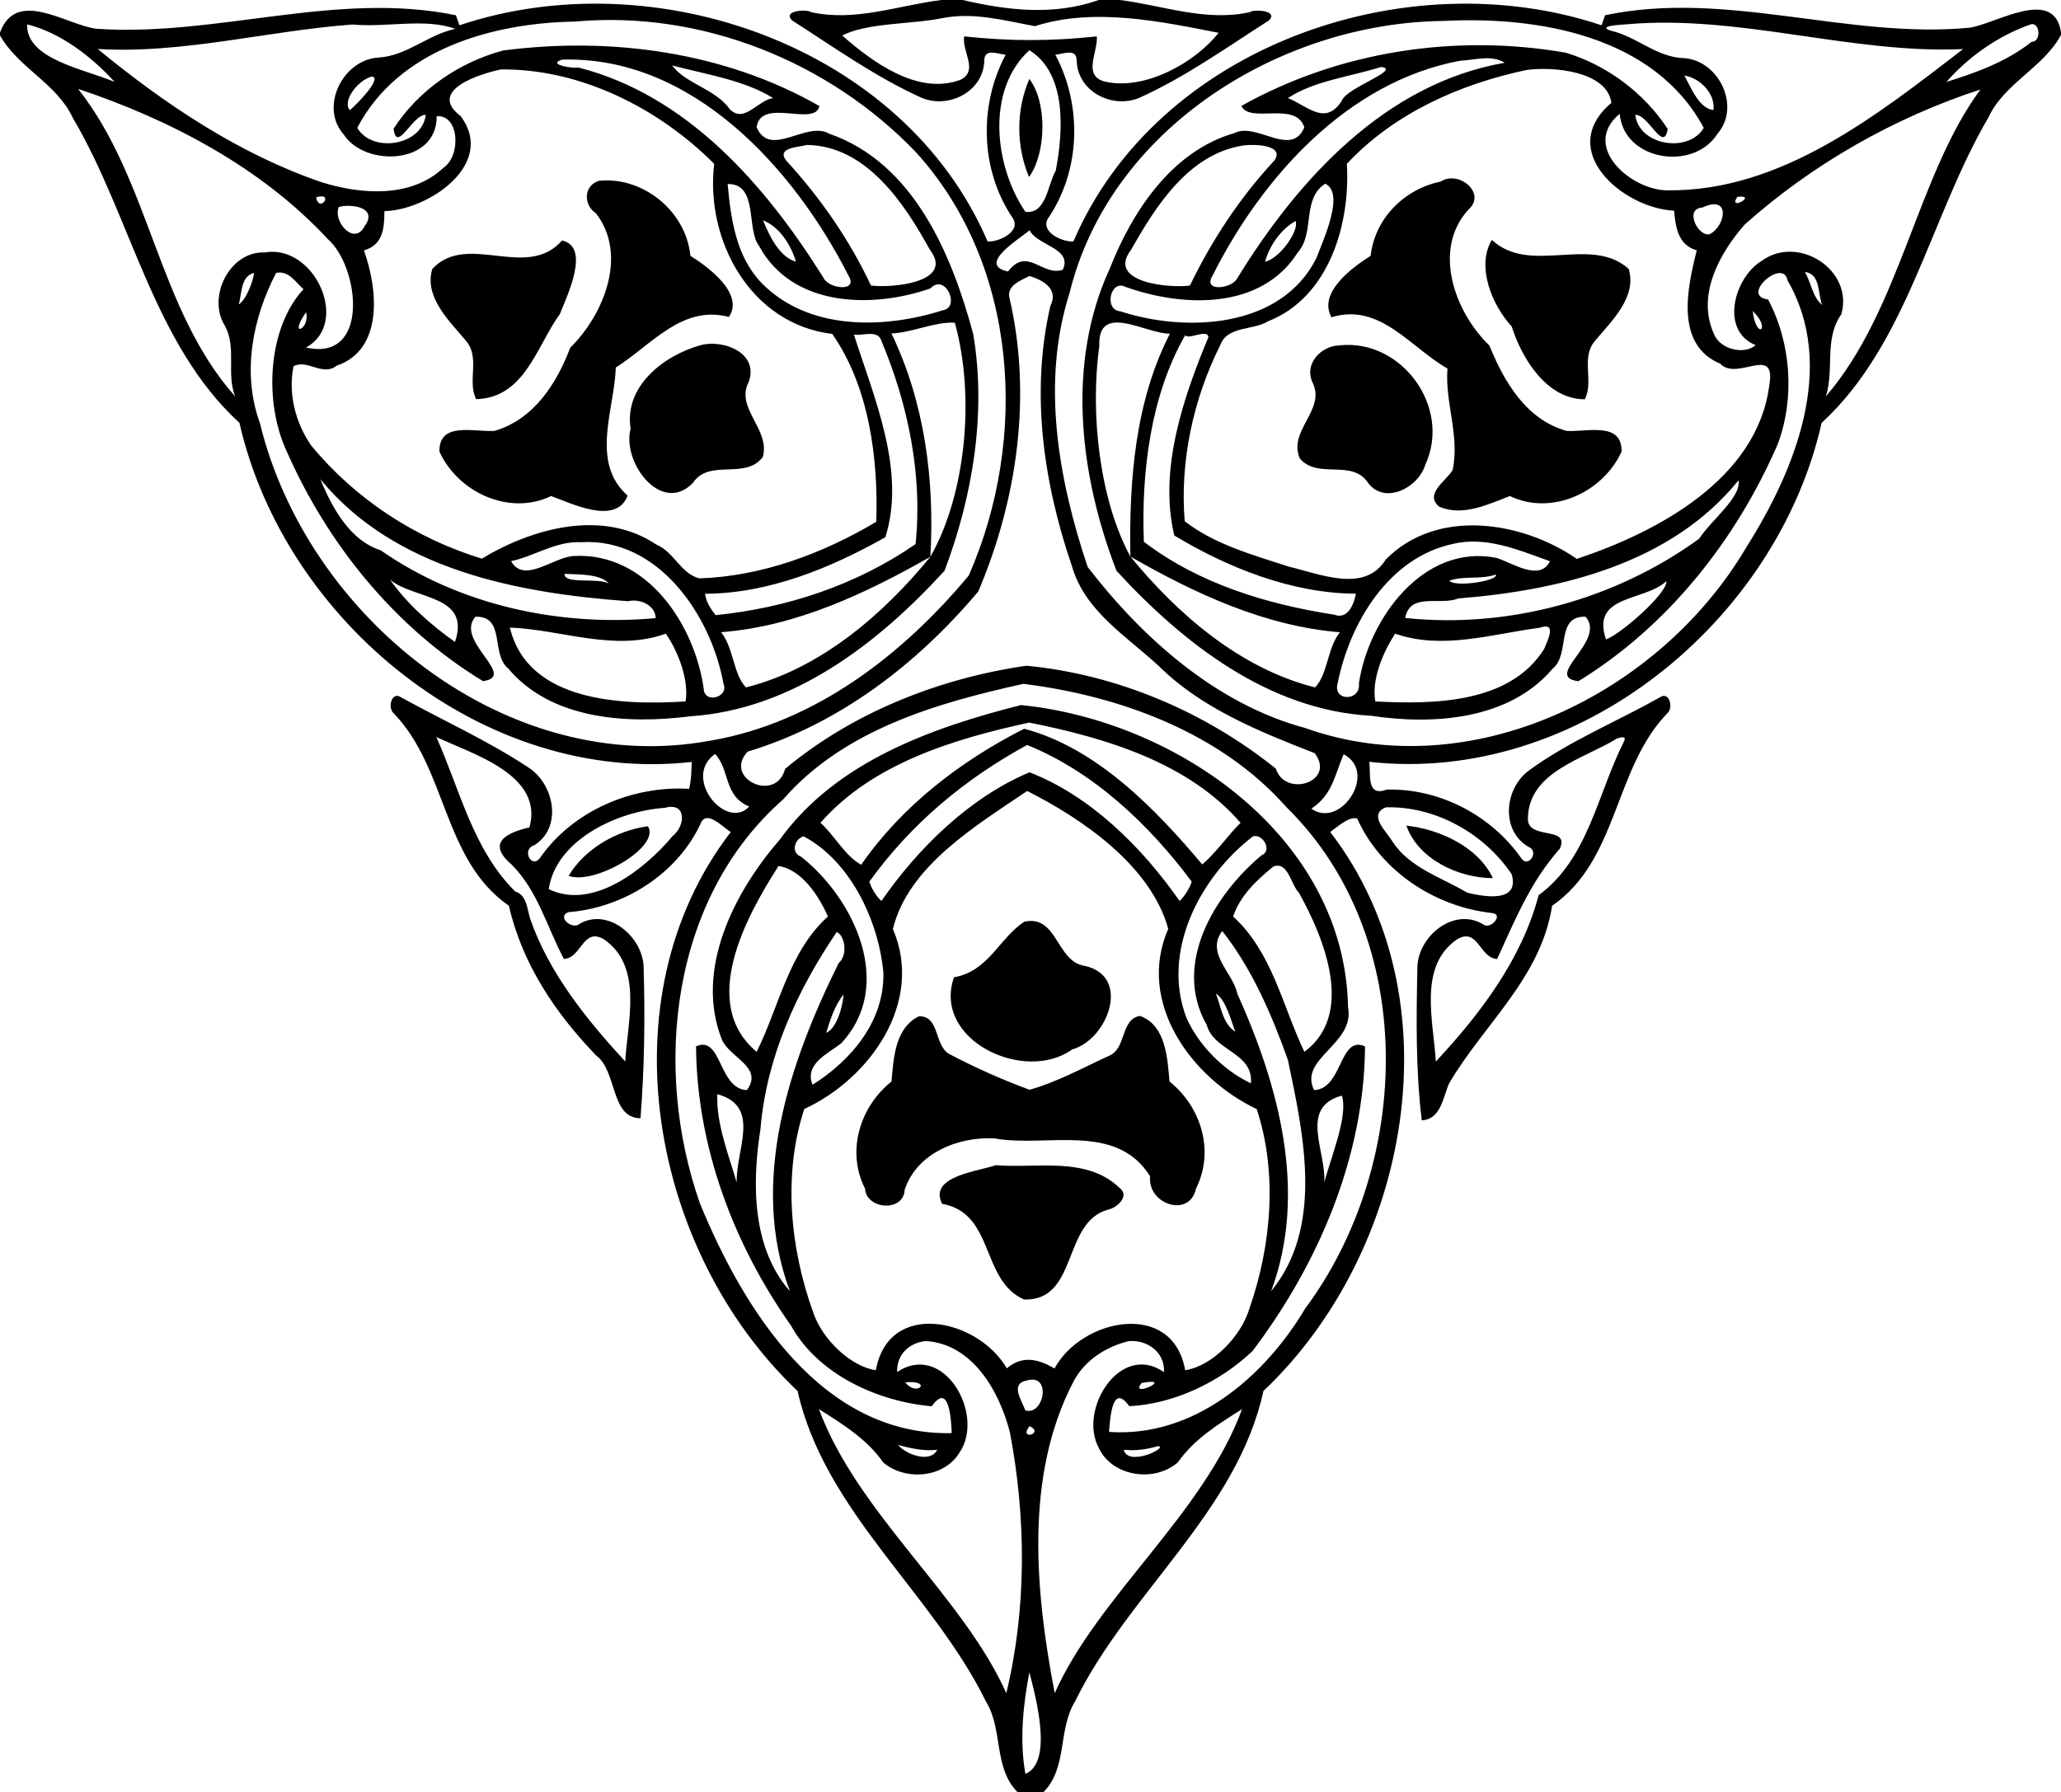 <?xml version="1.0" encoding="UTF-8"?>
<!DOCTYPE svg  PUBLIC '-//W3C//DTD SVG 1.1//EN'  'http://www.w3.org/Graphics/SVG/1.1/DTD/svg11.dtd'>
<svg width="629pt" height="547pt" version="1.1" viewBox="0 0 629 547" xmlns="http://www.w3.org/2000/svg">
<path d="m287.31 0h6.47c13.88 3.21 27.77 4.84 41.58 0h6.43c13.16 1.68 26.29 6.7 39.68 3.7 1.02-0.93 8.88-0.59 5.82 2.52-12.92 8.26-25.57 17.33-39.61 23.66-8.34 3.46-18.97-2.05-19.08-11.53-0.16-3.69-4.01-1.87-6.52-1.65 8.18 15.37 7.78 34.91-1.94 49.54-3.26 4.23 3.96 7.75 7.46 7.45 25.6-59.63 101.6-85.94 161.18-65.97 0.34-1.03 0.69-2.04 1.07-3.06 37.05-7.84 74.22 7.4 111.41 3.78 8.12-1.29 25.59-12.51 27.74 1.37v0.86c-5.41 10.04-17.27 14.67-22.15 25.19-17.79 30.36-24.61 69.04-50.91 93.23-13.69 60.79-74.72 110.55-138.08 103.44 0.66 3.06-1.17 10.95 5.3 8.49 16.04-0.47 31.88 7.78 41.08 20.89 2.03 3.25 5.69-1.93 2.35-3.36-8.59-4.91-7.53-17.5-0.25-23.17 12.41-9.14 26.85-14.97 40.22-22.52 2.84-1.96 4.15 2.92 2.47 4.68-16.53 16.87-15.03 44.95-35.34 58.94-3.37 22-20.91 36.19-31.47 54.28-1.85 4.23-2.45 10.9-8.31 11.21-1.87-15.51-1.67-31.23-1.33-46.81 0.24-9.42 11.14-18.36 20.04-13.04 2.17 1.86 6.47-2.99 2.8-3.42-17.39-1.89-33.98-12.71-41.21-28.85-2.55-0.74-5.91 2.48-8.24 4.1 38.99 50.72 24.37 128.3-20.38 170.63-8.05 36.88-41.2 61.48-57.43 94.65-5.37 8.57-2.25 20.24-9.68 27.77h-7.96c-7.43-7.53-4.31-19.2-9.68-27.77-16.33-33.1-49.18-57.92-57.43-94.65-44.74-42.32-59.38-119.93-20.38-170.63-2.57-1.51-7.5-7.05-9.25-2.47-7.15 15.37-23.63 25.69-40.35 26.95-3.64 1.45 1.35 5.64 3.57 3.47 8.8-4.87 19.16 4.15 19.43 13.24 0.45 15.4 0.26 30.84-0.96 46.2-9.23-0.09-7.04-14.37-13.54-19.19-12.46-12.89-22.58-27.99-26.62-45.69-20.27-14.01-18.81-42.06-35.34-58.92-1.67-1.76-0.38-6.66 2.47-4.67 13.03 7.19 26.7 13.32 39.11 21.58 7.66 5.16 10.17 18.26 1.41 23.6-3.8 1.16-0.83 7.29 1.81 3.86 10.08-14.47 28.15-22.14 45.54-21.13 0.69-2.67 0.67-5.48 0.81-8.21-63.36 7.14-124.22-42.78-138.05-103.5-26.39-24.17-32.98-62.83-50.92-93.22-4.91-10.45-16.6-15.15-22.15-25.04v-0.85c4.98-13.69 20.24-2.32 29.42-1.18 36.68 2.54 73.23-11.66 109.73-4.12 0.37 1.02 0.73 2.03 1.07 3.06 59.58-19.97 135.58 6.34 161.18 65.97 3.5 0.3 10.71-3.22 7.46-7.45-9.72-14.63-10.12-34.17-1.94-49.54-2.53-0.22-6.37-2.04-6.52 1.65-0.11 9.48-10.75 14.99-19.08 11.53-14.04-6.33-26.69-15.4-39.61-23.66-3.04-3.11 4.77-3.45 5.81-2.52 13.43 3.02 26.59-2.05 39.79-3.7m0.29 5.53c-9.79 1.98-22.83 1.34-30.56 5.31 9.01 7.93 23.11 18.45 36.14 13.49 5.59-2.77 0.24-8.84 1.09-13.22 14.19 1.5 26.27 1.5 40.46 0 0.44 4.72-4.54 12.05 2.56 13.82 12.17 2.77 27.64-5.93 34.6-14.92-17.1-3.34-37.9-7.87-56.05-2.02-9.3-1.72-18.65-4.34-28.24-2.46m-112.02 1.05c-25.22 0.41-53.98 8.39-66.54 32.44 4.51 7.79 19.72 5.53 20.9-3.94-3.99-0.33-8.81 11.96-9.83 4.23 7.51-11.72 19.97-20.28 33.4-23.89 32.81-4.3 67.59 0.39 96.57 16.95-1.31 6.5-17.89-2.79-19.18 6.48 4.23 9.63 15.2-2.14 22.19 1.97 25.74 8.94 37.44 36.86 43.95 61.25 4.05 24.16-0.2 49.41-8.77 72.14-20.4 22.33-46.43 42.35-77.6 44.43-19.1 2.43-42.4 1.12-55.6-14.63-5.36-4.39-0.7-16.04-9.97-15.77-6.51 7.38 13.07 18.16 2.3 19.67-26.7-16.24-47.26-41.55-59.82-69.95-7.23-15.4-5.81-37.95 5.03-49.67-2.37-2.17-4.62-5.84-8.34-4.98-7.19 13.76-10.52 30.62-4.96 45.79 14.38 59.3 75.31 108.61 137.76 96.93 31.67-5.47 58.42-26.16 78.6-50.37 18.25-41.62 15.3-94.58-16.13-129.19-26.52-27.71-65.52-43.36-103.96-39.89m264.87-0.18c-49.78 0.56-101.74 32.85-114.02 83-8.76 27.38-3.41 56.99 5.51 83.65 16.67 21.69 39.32 41.88 66.31 49.14 50.68 18.12 108.41-10.39 134.75-55.21 14.77-23.33 27.76-55.16 12.52-81.43-1.28-6.99-14.67 4.77-5.92 5.87 6.99 13.1 8.26 30.05 2.95 44.14-12.63 29.17-33.5 55.62-60.84 72.37-11.07-1.38 8.72-12.27 2.19-19.69-9.27-0.27-4.62 11.38-9.97 15.77-13.24 15.71-36.35 17.35-55.42 14.47-31.21-1.66-57.37-22.05-77.78-44.27-11.23-29.14-15.43-63.32-1.95-92.44 6.89-17.47 18.96-35.67 37.93-41.14 6.68-3.51 17.43 7.68 21.36-1.78-2.64-8.13-16.6-1.01-19.22-6.51 29.8-16.72 65.45-22.12 99.03-16.25 12.59 3.81 23.91 12.29 31.08 23.27-1.25 7.61-5.88-4.61-9.89-4.28 1.16 9.47 16.38 11.73 20.89 3.94-15.05-28.07-50.51-34.15-79.51-32.62m-432.17 1.05c-0.36 10.67 17.52 13.62 26.7 17.56-7.08-7.79-16.64-15.11-26.7-17.56m99.31 0.03c-25.98 1.93-51.98 9.02-77.76 7.48 20.56 16.89 43.12 32.06 68.48 40.72 12.01 3.7 27.17 4.81 37.01-4.46 5.44-3.6 4.9-16.35-2.06-15.72 0.16 14.8-21.89 15.61-28.36 5.55-7.56-8.46-0.14-23 10.74-23.49 8.59-0.55 15.01-7.02 23.31-8.74-9.05-3.39-21.16-0.35-31.36-1.34m388.94-0.07c-2.15 0.17-9.24 0.5-4.96 1.95 8 1.77 14.08 8.27 22.59 8.4 10.6 0.92 17.15 14.88 9.97 23.1-7.3 11.54-28.57 8.22-29.82-6.12-12.05 9.99 3.61 23.5 14.74 23.35 34.63 0.35 63.88-22.98 90.07-43.11-34.01 1.56-68.14-10.6-102.59-7.57m123.35-0.01c-9.96 3.45-18.94 9.76-25.86 17.61 9.2-2.86 18.35-6.2 25.99-12.23 3.02 0 2.6-5.96-0.13-5.38m-305.73 7.93c-13.3 12.14-10.72 35.33-1.23 49.31 6.38 0.88 6.81-8.31 9.27-12.52 2.3-11.95 3.49-29.62-8.04-36.79m-142.66 2.87c-5 1.68 4.63 2.85 4.92 2.38 33.38 8.46 57.29 36.06 74.86 64.14 1.47 3.46 10.91 4.59 7.65-0.64-16.72-32.87-47.78-67.1-87.43-65.88m274.21 0.32c-34.34 6.35-60.49 35.47-75.62 65.56-3.26 5.23 6.17 4.1 7.65 0.64 18.46-29.99 45.13-59.28 81.49-65.56-4.03-2.56-9.15-0.8-13.52-0.64m-240.58 1.44c3.99 5.55 13.28 7.19 17.64 13.41 4.38 4.39 8.58-2.83 13.19-3.43-8.85-5.53-20.59-7.23-30.83-9.98m216.39 0.47c-9.28 2.97-20.42 4.19-28.45 9.51 5.81 2.26 11.48 8.83 16.51 0.67 1.55-3.91 18.31-9.34 11.94-10.18m-268.64 0.77c-5.8 1.18-22.77 6.26-12.31 14.22 11.02 14.65-9.82 28.71-23.25 29.03-0.01 5.31-0.45 10.32-6.25 11.98 4.19 11.59 6.15 30.27-8.33 35.19-4.27 3.41-8.9-2.1-13.15 0.17-1.71 8.25 0.57 17.3 5.4 24.2 13.43 16.34 31.83 28.34 52.06 34.53 15.55-9.37 36.94-15.26 53.28-4.29 5.34 2.21 7.44 8.81 13.06 10.31 19.15-0.61 37.75-7.59 54.05-17.27 0.63-19.26-2.13-41.14-13.44-57.35-24.83-2.94-38.82-28.48-36.03-51.9-16.89-17-40.91-29.1-65.09-28.82m312.91 0.18c-20.32 4.32-40.39 13.23-54.74 28.64 1.13 18.27-5.41 40.75-24.04 48.05-4.63 2.87-12.49 1.31-14.63 7.37-8.24 16.39-12.32 35.54-10.81 53.66 9.24 7.17 20.92 10.3 31.88 13.89 9.45 2.21 23.01 8.15 29.44-2.16 15.54-15.88 41.55-11.81 58.35-0.24 24.81-8.25 54.96-24.43 58.72-52.83 2.29-12.95-9.75-1.2-14.94-6.74-13.89-5.82-10.08-23.06-7.18-34.6-5.87-1.69-6.46-7.36-6.92-12.11-15.72-0.76-36.22-18.48-19.13-32.91-1.33-9.72-17.89-11.17-26-10.02m-352.31 1.99c-3.92 0.93-9.17 7.22-6.73 10.27 2.2-1.79 10.11-9.96 6.73-10.27m400.57-0.33c2.05 3.75 4.6 10.22 8.91 10.53 0.52-5.12-4.1-9.7-8.91-10.53m-490.21 4.09c22.03 27.89 24.21 67.16 47.94 93.88-2.79-6.99 0.53-14.82-3.13-21.57-5.53-8.72 1.43-22.83 12.15-22.39 15.29-2.61 26.2 21.68 12.57 29.03 19.67 4.44 16.35-24.64 6.68-33.11-20.31-21.88-48.06-36.44-76.21-45.84m580.59 0.18c-26.41 8.63-51.14 22.7-71.92 41.19-7.72 8.82-14.74 21.51-9.49 33.27 1.91 5.01 9.3 6.58 12.81 3.58-11-4.39-6.59-20.65 1.82-25.71 11.05-8.14 28.19 2.69 24.31 16.29-5.35 7.57-2.05 16.83-4.73 25.08 22.81-26.46 27.81-67.44 47.2-93.7m-358.13 16.93c-2.37 0.71-9.52 0.71-6.33 4.78 10.46 11.41 19.33 24.24 25.86 38.13 6.32 0.82 25.64-0.88 17.96-10.94-7.85-14.25-19.42-31.7-37.49-31.97m133.11 0.17c-16.53 2.57-26.59 18.34-34.18 31.8-7.73 10.03 11.73 11.82 17.93 10.95 6.65-13.77 15.25-26.87 25.82-38.21 3.16-4.74-6.15-5.03-9.57-4.54m-157.33 11.76c0.98 10.71 2.57 22.23 10.45 30.3 14.23 14.45 37.16 13.98 55.23 8.23 5.44-0.81 0.81-11.49-3.82-6.66-17.67 6.18-42.1 5.75-52.2-12.86-4.12-5.2-0.16-19.2-9.66-19.01m182.39-0.11c-7.27 4.61-3.06 15.05-8.41 21.01-11.19 17.67-35.16 16.73-52.57 10.49-4.62-2.39-6.69 7.09-1.54 7.47 20.2 6.58 49.14 5.17 59.81-16.27 2.41-6.28 8.63-19.76 2.71-22.7m-307.99 4.17c0.99 5.09 5.75-1.75 0 0m433.76-0.15c-3.14 4.65 6.53-0.73 0 0m-426.87 3.13c-1.78 4.46 4.74 11.92 7.91 5.85 4.37-5.97-4.57-6.94-7.91-5.85m416.21 0.13c-5.63 0.31-1.42 8.89 2.13 8.16 4.92-2.29 6.68-12.28-2.13-8.16m-286.7 3.9c1.9 4.72 5 11.19 10.02 12.64-1.44-5.11-5.01-10.63-10.02-12.64m162.53 0.23c-4.48 2.47-7.94 7.47-9.33 12.42 4.73-1.08 10.51-9.71 9.33-12.42m-81.18 2.81c-3.1 2.67-16.25 10.5-6.58 12.6 5.89-7.79 10.49 1.6 16.69-0.53 3.17-6.58-7.8-7.37-10.11-12.07m-236.76 13.03c-4.05 1.07-3.63 6.29-4.59 9.59 2.58-1.54 4.81-8.57 4.59-9.59m473.37-0.3c1.91 3.23 2.32 7.65 5.26 10.06-1.36-3.48-0.42-9.44-5.26-10.06m-236.66 1.23c-2.62 1.35-6.96 2.92-6.11 6.62 6.97 29.82 2.39 61.74-9.5 89.67-18.54 22.06-42.46 40.5-70.39 48.89-7.6 8.12 8.65 15.88 11.44 5.26 20.6-17.19 47.02-27.64 73.63-31.48 27.68 2.64 54.53 14.06 76.13 31.41 2.86 8.98 18.43 4.06 11.88-4.7-16.8-6.58-34.44-13.6-47.57-26.59-9.83-9.12-22.62-16.8-26.52-30.46-8.69-25.38-12.71-52.91-6.62-79.4 2.67-5.36-2.3-7.97-6.37-9.22m-220.78 11.08c-5.65 8.18 1.43 5.17 0 0m441.52-0.4c1.04 9.09 5.83 5.59 0 0m-262.85 6.86c10.16 21.07 13.24 45 11.87 68.18 10.75-18.83 13.78-48.78 7.47-71.46-6.15-0.35-12.86 3.02-19.34 3.28m63.44 3.82c-2.92 21.14 0.25 47.34 9.48 64.28-0.41-23.01 1.37-47.2 12.06-68.03-7.22 0.14-22.07-9.84-21.54 3.75m-74.9-3.5c5.97 18.84 16.05 41.61 9.6 61.88-16.6 9.36-35.59 17.2-55.02 17.25 0.3 2.47 1.69 4.63 3.21 6.54 21.69-2.18 43-9.21 61.03-21.69 2.19-20.94-2.24-42.6-10.44-62.06-1.02-3.6-6.12-1.33-8.38-1.92m101.15 0.17c-10.6 18.36-13.46 41.84-12.66 63.08 16.71 12.79 37.54 19.09 58.14 22.28 4.06 1.57 6.01-3.19 6.58-6.42-19.6-0.07-39.23-7.99-55.43-17.76-4.8-20.05 2.71-42.02 10.42-60.55-0.33-2.68-6.33 1.03-7.05-0.63m-263.99 43.98c3.54 8.67 9.04 18.74 18.39 21.7 24.28 16.91 54.76 23.39 83.98 20.72-0.2-4.02-4.89-6.01-8.44-5.16-33.87-2.48-71.26-9.59-93.93-37.26m432.81 0.37c-20.55 25.44-54.4 33.59-85.57 36.05-5.35 2.29-14.7-2.04-16.14 5.96 31.57 3.33 64.2-5.65 89.71-24.2 3.55-5.53 12.96-12.7 12-17.81m-353.34 18.88c-7.72-0.34-14 4.24-21.25 5.79 4.01 7.15 13.23-1.52 19.37-1.59 22.08-1.04 36.59 20.81 39.41 40.46 0.1 4.79 7.78 2.7 6.04-1.44-3.78-20.97-19.96-44.68-43.57-43.22m266.11 0.54c-19.64 4.24-31.47 24.18-35.14 42.68-1.39 5.42 7.12 5.39 6.52-0.1 2.92-19.66 19.65-42.77 41.95-38.34 4.81 1.48 13.34 7.36 16.34 1.03-9.42-3.37-19.47-7.76-29.67-5.27m-223.28 26.93c3.89 4.81 3.71 12.95 7.61 16.85 22.69-5.68 41.89-22.25 56.26-39.86-19.66 11.15-40.94 21.26-63.87 23.01m124.92-23.09c14.44 17.66 33.61 34.24 56.35 39.94 3.91-3.88 3.7-12.03 7.6-16.83-22.94-1.86-44.29-11.82-63.95-23.11m-172.68 5.28c-0.24 3.31 10.06 1.07 13.47 2.95-2.44-2.93-9.1-2.76-13.47-2.95m284.17 0.22c-4.62 1.61-9.61 0.28-14.18 1.87 1.83 2.15 15.31-0.04 14.18-1.87m-337.43 1.57c5.21 7.38 12.38 13.74 19.81 19 4.93-14.51-12.26-12.8-19.81-19m389.5 0.45c-6.74 6.31-23.07 4.02-18.41 17.78 4.66-1.68 18.92-14.28 18.41-17.78m-352.93 14.16c5.48 22.9 34.61 23.74 53.63 22.54 1.02-6.45-2.12-14.97-6.03-20.68-15.65 5.64-31.85-1.26-47.6-1.86m314.28 0.06c-14.52 1.88-29.65 6.85-44.1 1.8-3.8 5.79-7.25 14.07-6.06 20.69 17.67 0.9 40.98 0.73 51.52-16 1.11-2.73 4.02-8.4-1.36-6.49m-157.57 17.12c-26.53 5.85-54.83 14.04-73.31 35.27-34.3 30.11-39.88 82.04-25.41 123.29 13.31 32.47 37.27 71.03 76.85 70.14-0.15-4.1-0.8-15.76-6.08-8.19-16.29-1.42-34.63-9.56-42.97-24.63-17.51-24.77-28.77-54.69-28.98-85.23 7.88-3.55 6.78 12.98 15.52 13.35 5.13-6.96-5.12-9.8-7.62-15.37-8.42-21.31 3.69-45 17.66-61.09 17.16-23.79 46.34-34.15 73.62-41.07 47.69 4.8 98.88 40.4 99.81 92.3 2.17 11.2-15.24 15.56-10.35 25.23 8.75-0.36 7.64-16.91 15.53-13.34-0.22 33.78-14.27 66.41-34.31 92.97-10.03 9.52-23.99 16.17-37.65 16.85-5.24-7.35-5.82 3.8-6.17 7.85 25.77 1.8 47.35-16.64 59.89-37.69 32.61-43.86 34.83-113.17-5.74-152.99-20.16-22.84-50.94-34-80.29-37.65m1.79 11.82c-22.99 4.99-47.89 12.49-63.72 30.6 3.95 3.37 7.46 10.11 12.43 12.8 12.42-17.95 30.4-31.71 49.74-41.52 22.03 5.78 40.23 24.6 54.34 41.42 4.23-3.54 8.09-9.22 11.71-12.7-15.96-18.4-41.1-25.92-64.5-30.6m-180.95 4.41c7.2 16.06 11.19 34.41 24.08 47.15 3.64 1.12 3.61 5.52 4.64 8.55 5.76 16.51 17.39 30.82 28.93 43.33 0.7-12.2 5.57-29.23-6.67-37.4-6.31-3.49-6.7 5.88-12.05 6.11-5.43-10.32-7.91-20.71-15.98-28.84-8.01-6.82-0.98-9.83 5.46-11.31 4.45-16-17.17-22.32-28.41-27.59m360.35 0.43c-10.05 6.25-26.93 10.08-27.21 24.29-0.39 6.93 12.95 2.24 9.77 9.3-9.09 10.37-13.42 21.23-19.16 33.72-5.35-0.23-5.74-9.6-12.05-6.11-12.26 8.17-7.33 25.27-6.66 37.42 13.42-14.38 26.22-31.19 31.37-50.78 15.04-10.9 17.99-30.97 25.96-46.73 1.06-2.02-0.72-1.49-2.02-1.11m-180.05 2c-19.02 10.34-35.46 24.09-48.15 41.71 0.73 2.22 1.98 4.29 3.68 5.91 11.41-16.5 27.28-31.78 45.21-39.29 18.55 7.19 34.29 22.8 45.82 39.31 1.59-1.7 2.97-3.69 3.68-5.93-13.1-17.58-30.18-33.65-50.24-41.71m-95.22 2.74c-10.23 7.19 3.43 23.59 10.42 16.04-7.87-3.25-5.8-11.05-10.42-16.04m191.82 0.1c-2.83 6.6-3.38 12.27-9.85 16.59 8.95 6.37 20.4-11.11 9.85-16.59m-96.58 11.2c-15.64 10.6-36.3 22.92-40.98 42.13 9.61 22.28-7.02 45.72-27.04 54.93-6.55 19.82-4.37 42.55 2.77 62.23 2.75 8.11 11.38 16.38 19.07 17.51 3.92-21.79 31.28-15.67 39.97-0.57 4.76-4.07 9.67-2.84 14.55 0.04 8.26-15.31 36.11-21.04 39.88 0.53 8.2-1.24 17.07-10.23 19.64-18.92 6.72-19.29 8.59-41.5 2.19-60.79-19.87-9.42-36.82-32.55-26.99-55-5.3-19.29-26.24-33.62-43.06-42.09m-110.63 5.15c-14.37 0.95-33.16 9.77-35.38 24.79 13.41 6.63 29.49-6.22 37.75-16.13 4.06-3.14 4.39-10.59-2.37-8.66m220.09-0.16c-5.62 2.28 0.32 7.48 2.1 10.55 5.27 7.96 14.77 10.77 22.78 15.51 4.97 1.18 16.02 3.27 13.55-5.59-8.23-12.39-23.3-20.93-38.43-20.47m-177.68 8.85c-2.89 0.8-3.96 5.07-0.74 6.23 16.34 12.97 28.69 39.39 12.11 57.04-4.04 3.08-11.23 6.3-8.64 12.55 11.92-7.51 22.12-19.63 21.59-34.49-1.58-15.98-10.2-33.84-24.32-41.33m137.1 0.03c-16.13 12.37-28.06 35.16-20.25 55.42 3.87 8.59 11.46 16.07 19.65 19.93 0.86-9.4-11.32-9.8-13.48-17.81-10.55-18.5 2.28-39.72 16.74-51.79 3.43-1.38 0.29-6.78-2.66-5.75m-144.77 9.04c-10.03 15.57-24.3 42-6.67 56.7 6.89-13.82 9.75-30.49 21.75-41.3-2.75-6.36-8.18-14.46-15.08-15.4m151.05 0.13c-5.03 4.06-10.19 8.93-12.31 15.27 11.94 10.82 15.09 27.42 21.75 41.3 15.51-11.48 6.06-34.71-1.62-48.48-2.51-2.53-3.33-9.74-7.82-8.09m-133.29 20.02c-12.16 17.87-21.46 38.3-23.26 60.06-2.62 16.69-2.61 36.32 8.98 49.56-12.51-33.38-0.23-69.67 14.9-100.18 2.86-2.38 1.87-8.48-0.62-9.44m117.66-0.33c-5.14 6.85 3.29 12.69 4.62 19.18 12.71 28.19 21.51 60.73 10.3 90.77 16.1-19.67 9.96-47.62 5.13-70.59-4.94-13.81-10.99-27.9-20.05-39.36m-115.61 19.41c-2.7 3.39-3.97 7.61-5.26 11.68 3.88-1.61 5.42-10.58 5.26-11.68m113.67-0.31c1.6 3.99 2.02 9.13 5.92 11.65-1.46-3.93-2.92-9.79-5.92-11.65m-152.15 30.71c-0.38 8.97 3.45 18.49 5.91 26.96-0.3-10.03 7.61-23.24-5.91-26.96m190.6 0.45c-13.14 3.54-4.77 16.87-5.35 26.51 1.87-7.43 7.37-20.27 5.35-26.51m-127.16 74.9c-5.09 0.67-8.71 4.2-8.58 9.47 14.19-9.48 26.81 12.77 19.2 24.34-4.67 8.03-16.62 9.02-23.43 3.25-4.92-7.1-12.42-11.74-19.61-16.27 11.67 31.71 44.06 57.22 57.17 86.7 6.24-25.78 6.08-53.42 1.11-79.58-3.18-12.57-11.48-27.18-25.86-27.91m61.99 0.04c-6.9 1.75-13.37 5.88-16.73 12.32-15.06 28.85-11.63 64.35-5.73 95.13 13.1-29.52 45.56-54.91 57.17-86.7-7.2 4.53-14.68 9.18-19.62 16.28-7.11 6.14-19.94 4.38-24.09-4.41-6.38-11.75 6.53-32.44 19.87-23.19 0.38-6.09-5.23-10.01-10.87-9.43m-30.92 11.99c-5.3 0.98-1.64 5.99-0.51 9.14 5.72 1.72 8.1-11.35 0.51-9.14m-37.16 0.57c3.67 4.71 8.5-0.78 0 0m72.15 0.19c-4.1 4.99 10.55-1.92 0 0m-34.21 13.18c-3.56 4.54 4.78 2.29 0 0m-40.15 5.75c2.38 2.84 9.81 5.74 11.99 1.46-4.09 0.51-8.07-0.43-11.99-1.46m79.38 0.35c-3.41 1.02-6.94 1.48-10.49 1.11 1.27 5.35 13.78-0.71 10.49-1.11m-39.29 69.04c-1.93 10.18-3.03 20.79-1.21 31.02 8.47-3.6 3.3-22.96 1.21-31.02z"/>
<path d="m314.15 24.1c5.34 6.88 5.34 22.26-0.09 29.94-4-9.51-3.99-20.48 0.09-29.94z"/>
<path d="m182.77 55.19c13.43-1.44 26.67 9.34 27.93 22.9 5.6 3.5 16.47 11.56 11.77 18.65-14.39-3.77-23.61 8.58-34.55 15.44-0.31 12.58-7.93 28.92 3.63 39.1-3.51 9.19-17.08 2.4-23.35 0.13-12.81 6.16-28.48-1.19-34.08-13.55-0.24-9.34 10.73-5.9 16.8-6.34 11.92-3.45 18.99-14.43 23.11-25.4 10.25-10.06 17.68-28.31 7.85-41.02-3.84-2.49-3.84-8.42 0.89-9.91z"/>
<path d="m439.65 55.43c5.53-3.61 14.2 3.56 8.47 8.58-11.09 12.22-4.15 31.27 6.45 41.48 4.45 11.04 11.2 22.57 23.51 26.03 6.06 0.44 17.04-3 16.8 6.34-5.6 12.36-21.27 19.71-34.08 13.55-6.53 2.5-14.43 6.36-21.58 3.23-4.66-3.87 2.14-7.83 4.09-11.13 2.27-10.47-2.38-20.62-1.56-31.02-11.39-6.48-20.58-20.18-35.39-15.65-4.19-7.38 6.15-15.13 11.95-18.76 1.28-11.42 10.25-20.35 21.34-22.65z"/>
<path d="m171.54 73.4c8.74 1.98 1.61 16.73-0.67 22.46-7.05 9.62-10.64 25.59-25.56 25.98-2.8-5.59 1.38-12.71-3.17-17.9-5.04-6.02-12.79-13.29-10.2-21.87 10.72-11.46 28.75 3.69 39.6-8.67z"/>
<path d="m455.29 73.23c11.82 10.91 30.13-1.53 41.77 8.84 2.59 8.58-5.16 15.85-10.2 21.87-4.58 5.2-0.31 12.36-3.19 17.93-11.62 0.07-19.3-12.63-22.28-22.17-6.09-6.63-10.89-18.32-6.1-26.47z"/>
<path d="m213.66 105.41c6.75-1.96 17.98 2.1 14.88 11.08-4.3 8.13 6.61 14.43 4.27 22.98-5.35 7.17-16.36 0.35-21.37 7.97-9.65 9.82-21.72-6.37-18.98-16.61-2.05-12.82 10-22.29 21.2-25.42z"/>
<path d="m408.7 105.42c19.04-2.12 34.39 18.89 26.29 36.42-1.99 6.89-12.25 12.39-17.43 5.6-4.85-7.48-15.35-1.03-20.84-7.46-3.73-8.33 7.66-14.69 4.05-22.8-3.07-5.91 2.22-11.53 7.93-11.76z"/>
<path d="m197.74 252.2c4.03 6.28-16.45 18.1-24.2 15.13 4.91-8.23 14.65-13.87 24.2-15.13z"/>
<path d="m429.22 252.01c10.1 1.09 21.91 6.47 26.39 16.03-10.58-0.03-22.83-5.83-26.39-16.03z"/>
<path d="m312.56 281.35c10.25-2.31 9.73 12.28 18.56 13.48 14.33 3.26 6.83 22.57-3.89 25.48-14.46 10.49-42.74-2.77-36.09-22 10.58-1.88 13.71-11.8 21.42-16.96z"/>
<path d="m280.41 310.22c6.58-0.29 4.56 9.37 9.66 11.69 7.78 4.08 15.88 7.7 24.14 10.72 8.36-2.33 16.21-6.67 24.13-10.31 5.58-2.17 3.47-11.09 9.52-12.23 8.01 2.78 8.43 13.04 9.07 20.03 9.63 7.69 13.85 21.25 8.08 32.66-1.9 9.09-14.86 4.89-14.02-3.74-10.34-16.64-31.59-8.71-47.39-11.55-10.97-0.66-23.83 4.42-27.49 15.66-0.36 6.99-11.76 6.01-12.12-0.37-5.77-11.41-1.55-24.97 8.08-32.66 0.66-7 0.98-16.24 8.34-19.9z"/>
<path d="m303.91 355.65c12.35 1.06 27.55-2.77 37.64 6.82 3.42 2.5-0.52 6.14-3.33 6.73-14.13 3.84-9.1 27.97-25.68 27.45-13.28-5.82-8.91-26.34-25.01-29.2-4.3-8.45 11.04-9.9 16.38-11.8z"/>
</svg>
